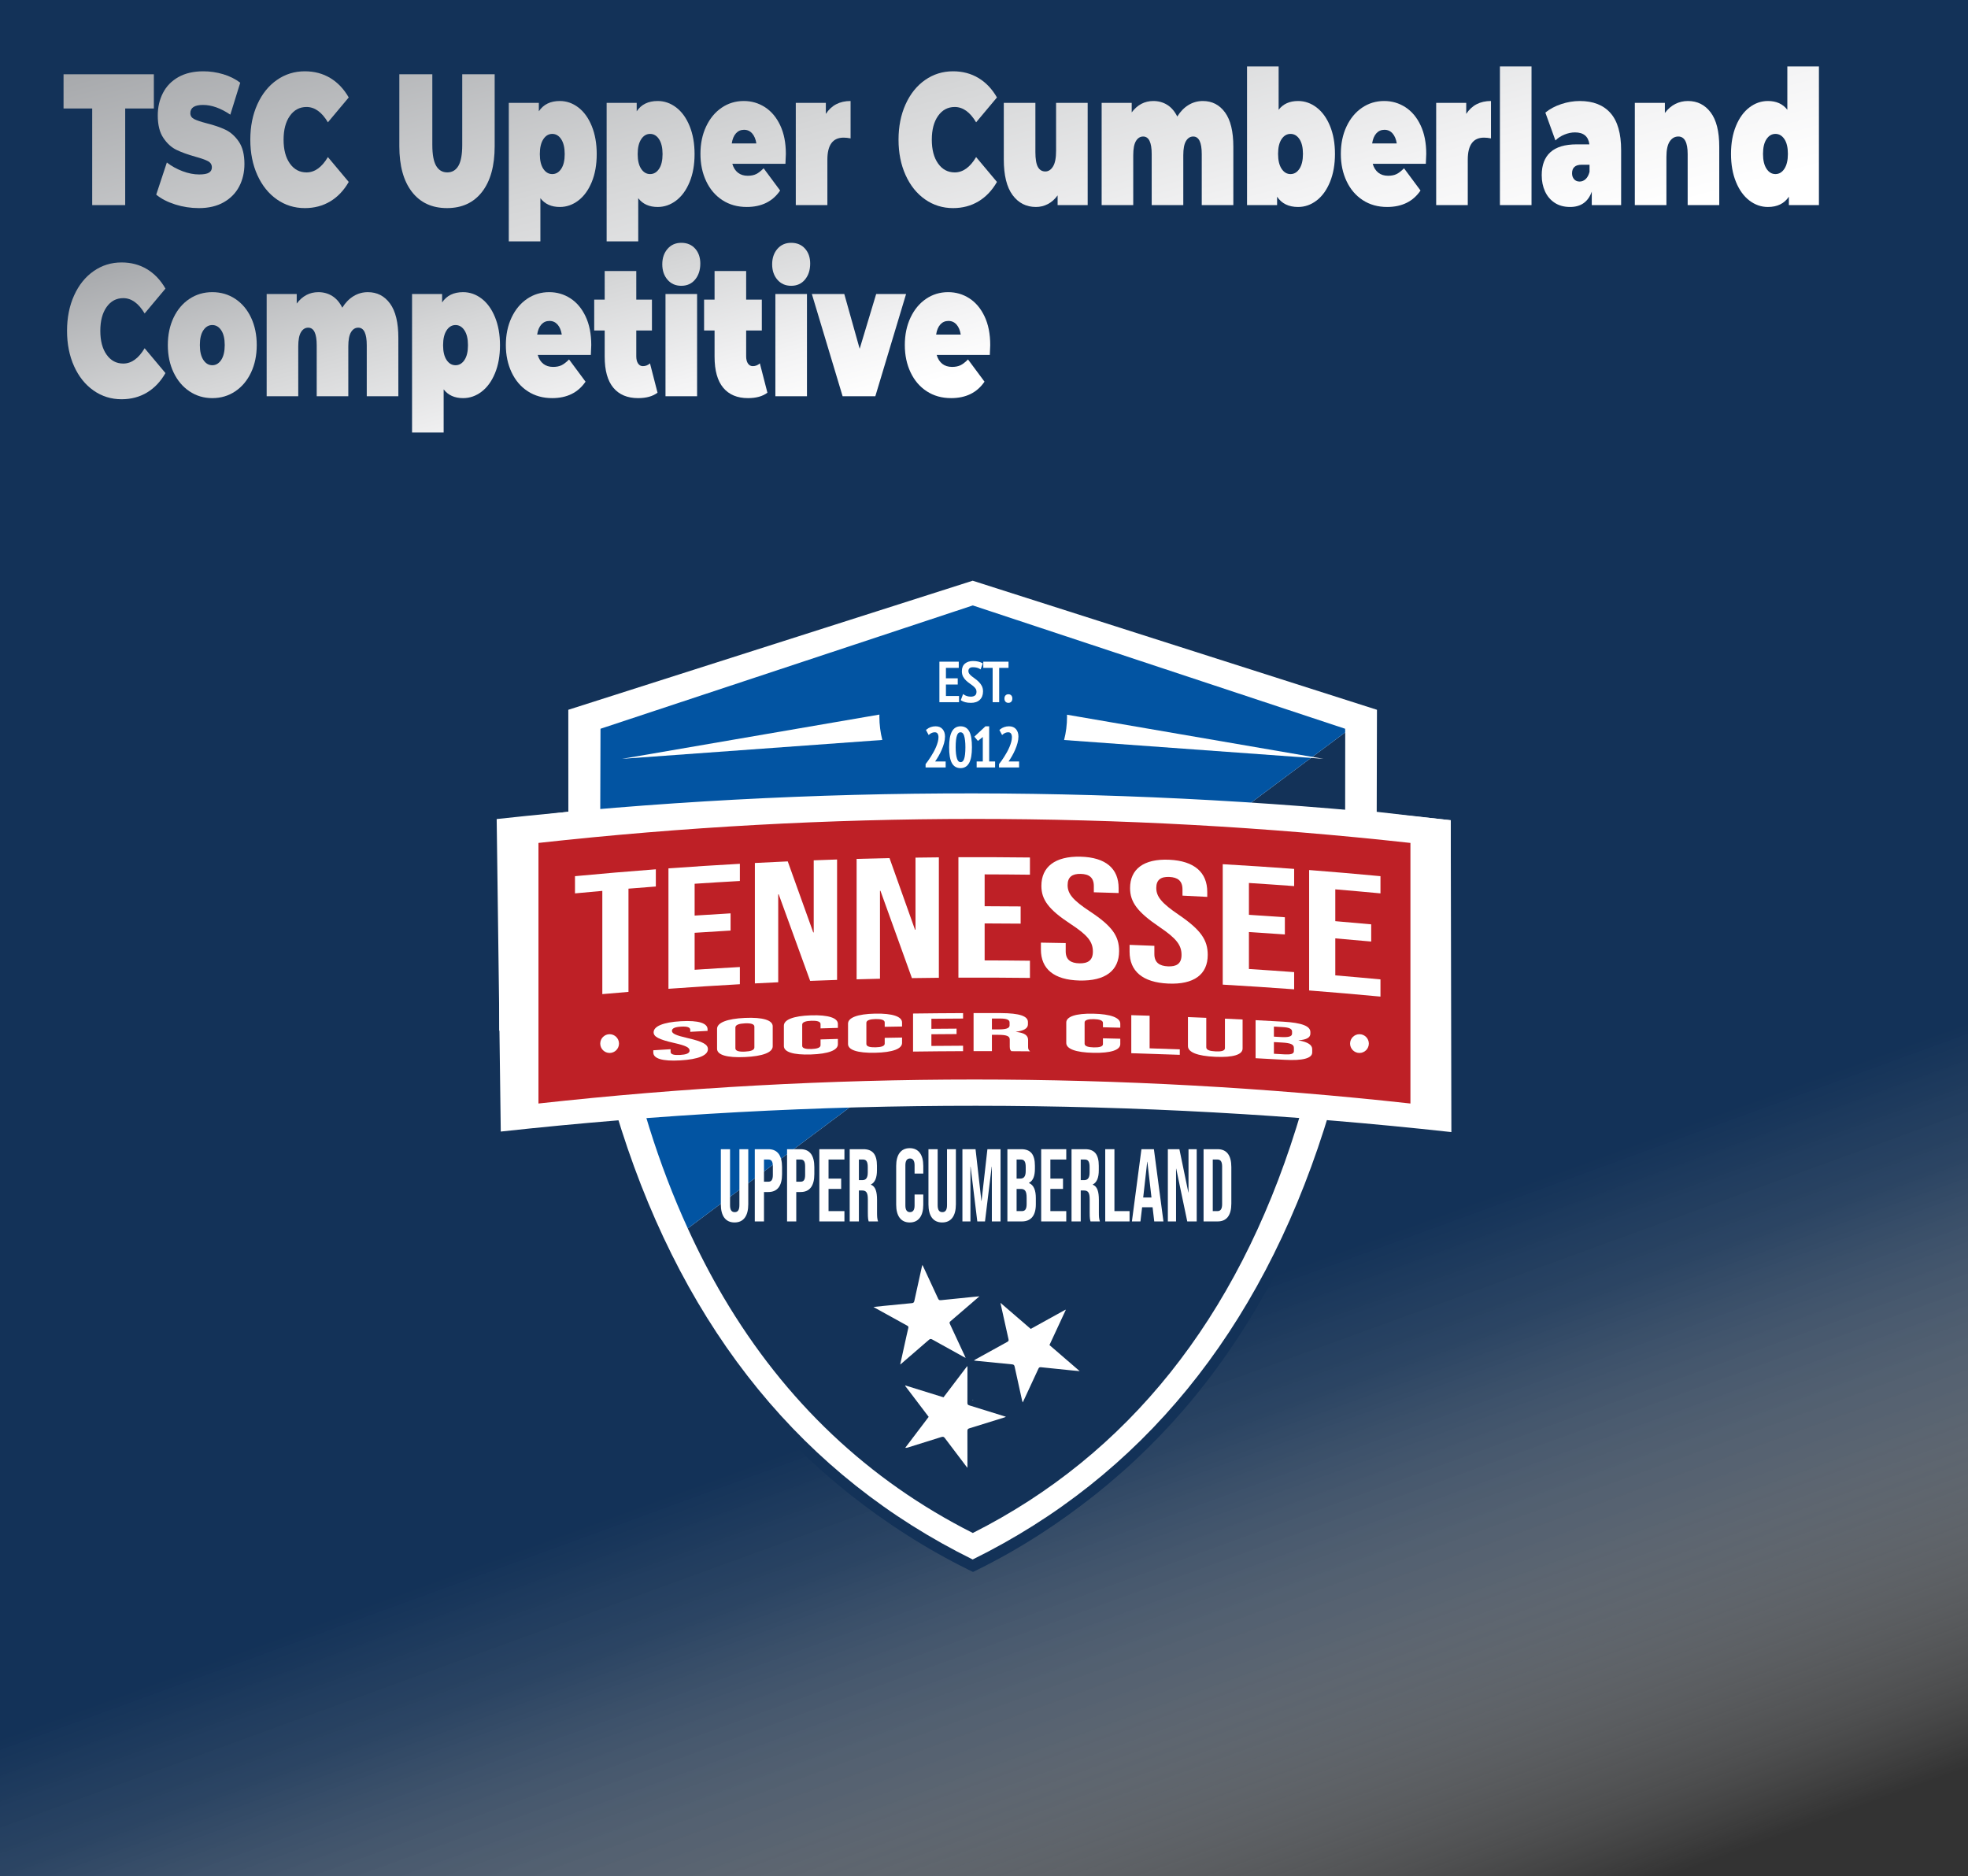 <?xml version="1.0" encoding="UTF-8"?><svg id="Layer_1" xmlns="http://www.w3.org/2000/svg" width="731.032" height="696.914" xmlns:xlink="http://www.w3.org/1999/xlink" viewBox="0 0 731.032 696.914"><rect x="0" y="0" width="731.032" height="696.914" fill="#333333" stroke="none"/><defs><style>.cls-1{fill:url(#linear-gradient);}.cls-1,.cls-2,.cls-3,.cls-4,.cls-5,.cls-6,.cls-7,.cls-8,.cls-9,.cls-10,.cls-11,.cls-12,.cls-13,.cls-14,.cls-15,.cls-16,.cls-17,.cls-18,.cls-19,.cls-20,.cls-21,.cls-22,.cls-23,.cls-24,.cls-25{stroke-width:0px;}.cls-2{fill:url(#linear-gradient-11);}.cls-3{fill:url(#linear-gradient-12);}.cls-4{fill:url(#linear-gradient-13);}.cls-5{fill:url(#linear-gradient-10);}.cls-6{fill:url(#linear-gradient-17);}.cls-7{fill:url(#linear-gradient-16);}.cls-8{fill:url(#linear-gradient-19);}.cls-9{fill:url(#linear-gradient-15);}.cls-10{fill:url(#linear-gradient-18);}.cls-11{fill:url(#linear-gradient-14);}.cls-12{fill:url(#linear-gradient-20);}.cls-13{fill:url(#linear-gradient-4);}.cls-14{fill:url(#linear-gradient-2);}.cls-15{fill:url(#linear-gradient-3);}.cls-16{fill:url(#linear-gradient-8);}.cls-17{fill:url(#linear-gradient-9);}.cls-18{fill:url(#linear-gradient-7);}.cls-19{fill:url(#linear-gradient-5);}.cls-20{fill:url(#linear-gradient-6);}.cls-21{fill:gray;}.cls-22{fill:#133258;}.cls-23{fill:#be2026;}.cls-24{fill:#fff;}.cls-25{fill:#0254a2;}</style><linearGradient id="linear-gradient" x1="208.118" y1="-76.713" x2="517.616" y2="773.627" gradientTransform="translate(2.649)" gradientUnits="userSpaceOnUse"><stop offset=".042" stop-color="#fff" stop-opacity="0"/><stop offset=".076" stop-color="#d9dee4" stop-opacity=".158"/><stop offset=".188" stop-color="#6e8198" stop-opacity=".614"/><stop offset=".277" stop-color="#2b4769" stop-opacity=".896"/><stop offset=".33" stop-color="#133258"/></linearGradient><linearGradient id="linear-gradient-2" x1="-2343.012" y1="866.977" x2="-2309.433" y2="992.296" gradientTransform="translate(2521.972 -806.024)" gradientUnits="userSpaceOnUse"><stop offset="0" stop-color="#a7a9ac"/><stop offset=".415" stop-color="#d5d6d7"/><stop offset=".749" stop-color="#f3f3f4"/><stop offset=".937" stop-color="#fff"/></linearGradient><linearGradient id="linear-gradient-3" x1="-2195.403" y1="752.436" x2="-2139.575" y2="960.787" xlink:href="#linear-gradient-2"/><linearGradient id="linear-gradient-4" x1="-2195.403" y1="752.436" x2="-2139.575" y2="960.787" xlink:href="#linear-gradient-2"/><linearGradient id="linear-gradient-5" x1="-2195.403" y1="752.436" x2="-2139.575" y2="960.787" xlink:href="#linear-gradient-2"/><linearGradient id="linear-gradient-6" x1="-2195.403" y1="752.436" x2="-2139.575" y2="960.787" xlink:href="#linear-gradient-2"/><linearGradient id="linear-gradient-7" x1="-2195.403" y1="752.436" x2="-2139.575" y2="960.787" xlink:href="#linear-gradient-2"/><linearGradient id="linear-gradient-8" x1="-2195.403" y1="752.436" x2="-2139.575" y2="960.787" xlink:href="#linear-gradient-2"/><linearGradient id="linear-gradient-9" x1="-2195.403" y1="752.436" x2="-2139.575" y2="960.787" xlink:href="#linear-gradient-2"/><linearGradient id="linear-gradient-10" x1="-2195.403" y1="752.436" x2="-2139.575" y2="960.787" xlink:href="#linear-gradient-2"/><linearGradient id="linear-gradient-11" x1="-2195.403" y1="752.436" x2="-2139.575" y2="960.787" xlink:href="#linear-gradient-2"/><linearGradient id="linear-gradient-12" x1="-2195.403" y1="752.436" x2="-2139.575" y2="960.787" xlink:href="#linear-gradient-2"/><linearGradient id="linear-gradient-13" x1="-2195.403" y1="752.436" x2="-2139.575" y2="960.787" xlink:href="#linear-gradient-2"/><linearGradient id="linear-gradient-14" x1="-2195.403" y1="752.436" x2="-2139.575" y2="960.787" xlink:href="#linear-gradient-2"/><linearGradient id="linear-gradient-15" x1="-2195.403" y1="752.436" x2="-2139.575" y2="960.787" xlink:href="#linear-gradient-2"/><linearGradient id="linear-gradient-16" x1="-2195.403" y1="752.436" x2="-2139.575" y2="960.787" xlink:href="#linear-gradient-2"/><linearGradient id="linear-gradient-17" x1="-2195.403" y1="752.436" x2="-2139.575" y2="960.787" xlink:href="#linear-gradient-2"/><linearGradient id="linear-gradient-18" x1="-2195.403" y1="752.436" x2="-2139.575" y2="960.787" xlink:href="#linear-gradient-2"/><linearGradient id="linear-gradient-19" x1="-2195.403" y1="752.436" x2="-2139.575" y2="960.787" xlink:href="#linear-gradient-2"/><linearGradient id="linear-gradient-20" x1="-2195.403" y1="752.436" x2="-2139.575" y2="960.787" xlink:href="#linear-gradient-2"/></defs><rect class="cls-1" width="731.032" height="696.914" transform="translate(731.032 696.914) rotate(180)"/><path class="cls-21" d="m361.352,281.68v.003c.003-.002.006-.003.011-.003h-.011Z"/><polygon class="cls-21" points="361.353 313.795 361.353 313.797 361.362 313.795 361.353 313.795"/><path class="cls-22" d="m361.312,583.586l-1.72-.848c-63.548-31.338-108.124-85.86-132.492-162.052-3.894-12.178-7.276-24.963-10.067-38.055-10.796,1.251-21.216,2.619-31.021,4.075l-4.459.662-.023-86.053,3.653-.478c6.085-.844,16.63-2.133,22.048-2.788l-.016-37.247,154.097-49.186,154.071,49.188-.092,37.266,27.486,3.146v85.991l-4.358-.531c-.23-.028-20.913-2.546-32.876-3.978-2.846,13.248-6.294,26.311-10.029,37.988-24.36,76.189-68.933,130.711-132.483,162.051l-1.72.848Zm-138.1-209.482l.712,3.483c2.868,14.035,6.429,27.739,10.583,40.73,23.478,73.413,66.136,126.087,126.805,156.59,60.67-30.506,103.325-83.18,126.796-156.59,3.982-12.445,7.632-26.515,10.556-40.687l.721-3.496,3.545.42c8.078.958,24.292,2.926,32.072,3.872v-70.274l-27.503-3.149.095-38.525-146.282-46.701-146.318,46.703.017,38.468-3.43.408c-.152.018-13.447,1.603-22.251,2.766v70.24c9.654-1.382,19.841-2.679,30.351-3.863l3.533-.398Z"/><path class="cls-22" d="m542.889,334.396v-32.878l-.428-.049.317-.252-24.742-2.544-2.634-.301.092-37.266-154.071-49.188-154.097,49.186-.046,35.675c-.738.089-.46.117-1.364.227l-25.76,3.11,1.515,126.533,44.674-4.706c24.742,73.232,71.398,130.541,133.359,161.095l1.72.848,1.72-.848c61.956-30.555,108.469-88.498,133.206-161.715l46.499,4.34.042-91.267Z"/><path class="cls-24" d="m211.104,263.643l.016,37.855s-17.306,2.061-25.668,3.228h-.011v78.135c11.2-1.663,22.784-3.156,34.674-4.495,2.761,13.513,6.266,27.305,10.689,41.136,24.053,75.21,67.927,128.888,130.508,159.749,62.576-30.861,106.453-84.539,130.499-159.749,4.343-13.575,7.922-27.812,10.661-41.085,10.925,1.296,36.418,4.401,36.418,4.401v-78.132l-27.495-3.147.093-37.896-150.177-47.945-150.208,47.945"/><path class="cls-22" d="m499.67,301.7l.028-29.675-37.023,27.637c13.775.62,33.756,1.81,36.995,2.038Z"/><path class="cls-22" d="m370.494,370.3l-115.015,85.975c4.081,8.929,8.5,17.474,13.293,25.584,22.861,38.669,53.82,67.986,92.585,87.555,57.614-29.082,98.01-79.663,120.155-150.538,4.438-14.2,8.051-28.746,10.689-42.564-40.815-3.99-83.335-5.745-121.707-6.011Z"/><path class="cls-25" d="m222.966,301.809c10.417-.839,73.001-4.2,113.964-4.305,40.101-.102,85.988.044,125.746,2.158l37.023-27.637c-.017-.442-.026-.903-.041-1.339l-.521-.174-52.48-17.381-85.298-28.251-137.771,45.633-.525.174-.096,31.123Z"/><path class="cls-25" d="m356.413,370.186c-52.021.398-84.68,2.631-125.779,6.17,2.662,14.133,6.023,27.978,10.566,42.519,4.12,13.184,8.896,25.633,14.279,37.399l115.015-85.975c-4.961-.055-9.067-.152-14.081-.114Z"/><path class="cls-24" d="m361.183,520.069l.349.07c-.047-.052-.093-.104-.14-.157l-.209.087Z"/><path class="cls-24" d="m326.651,266.161c0-.25.013-.493.018-.741l-95.594,16.443,96.668-7.014c-.712-2.778-1.092-5.688-1.092-8.688Z"/><path class="cls-24" d="m491.64,281.863l-95.293-16.391c.008.229.016.456.016.688,0,3.006-.377,5.926-1.094,8.709l96.371,6.993Z"/><path class="cls-24" d="m324.449,485.464c1.459-.155,2.706-.293,3.954-.418,3.447-.345,6.894-.699,10.345-1.01.625-.056.788-.347.899-.86.927-4.276,1.876-8.547,2.821-12.819.029-.13.091-.254.186-.511.518,1.106.982,2.095,1.443,3.084,1.46,3.136,2.933,6.267,4.364,9.415.226.497.487.651,1.037.594,3.955-.416,7.913-.809,11.87-1.208.741-.075,1.482-.14,2.449-.231-1.121.971-2.071,1.797-3.024,2.619-2.578,2.223-5.148,4.454-7.745,6.655-.39.331-.4.571-.199.999,1.852,3.941,3.677,7.893,5.51,11.841.088.19.172.381.342.759-.37-.185-.589-.285-.799-.401-3.869-2.137-7.743-4.266-11.597-6.426-.509-.285-.807-.27-1.253.12-3.356,2.933-6.742,5.834-10.12,8.744-.14.12-.294.224-.547.415.576-2.609,1.123-5.094,1.672-7.579.44-1.988.864-3.979,1.339-5.958.109-.455-0-.664-.406-.886-3.918-2.149-7.824-4.317-11.734-6.48-.205-.114-.407-.232-.805-.459Z"/><path class="cls-24" d="m382.872,493.603c4.319-2.387,8.608-4.756,12.896-7.126.041.025.083.049.124.074-2.014,4.336-4.027,8.672-6.062,13.053,3.692,3.184,7.371,6.358,11.231,9.687-.99-.089-1.766-.152-2.54-.231-3.932-.399-7.865-.794-11.795-1.213-.512-.055-.772.047-.994.531-1.822,3.978-3.68,7.942-5.527,11.91-.078.168-.156.337-.286.62-.1-.23-.178-.356-.208-.491-.948-4.271-1.903-8.542-2.822-12.819-.124-.58-.366-.769-.983-.827-4.591-.428-9.178-.901-13.766-1.361-.069-.007-.136-.031-.373-.088.303-.189.501-.325.711-.441,3.888-2.153,7.772-4.31,11.671-6.445.446-.244.597-.454.476-.981-.99-4.334-1.937-8.678-2.895-13.019-.024-.109-.037-.22-.084-.505,3.82,3.291,7.517,6.476,11.226,9.671Z"/><path class="cls-24" d="m344.967,526.28c-2.924-3.855-5.833-7.691-8.743-11.527.023-.047.047-.093.07-.14,4.707,1.462,9.414,2.924,14.181,4.405,2.909-3.832,5.82-7.666,8.731-11.5.054.004.108.008.162.012v.712c0,4.282.009,8.564-.012,12.845-.003.526.142.755.695.923,4.299,1.309,8.584,2.66,12.873,3.998.207.065.413.134.747.242-.257.111-.407.193-.568.243-4.335,1.353-8.668,2.715-13.012,4.039-.57.174-.741.409-.737.976.028,4.235.015,8.47.015,12.705v1c-.262-.324-.4-.486-.528-.655-2.628-3.462-5.268-6.916-7.868-10.397-.386-.516-.716-.576-1.315-.386-4.141,1.32-8.295,2.603-12.446,3.895-.272.085-.552.146-.953.093,2.896-3.82,5.793-7.639,8.709-11.485Z"/><path class="cls-23" d="m528.964,371.541c-111.047-13.257-222.246-13.223-333.597,0v-59.213c111.099-8.629,222.297-8.642,333.597,0v59.213Z"/><path class="cls-24" d="m186.015,420.306c-.506-38.694-1.013-77.387-1.519-116.08,117.774-12.849,236.62-12.704,354.395.434.079,38.614.158,77.228.236,115.842-117.346-12.964-235.757-13.03-353.112-.195Z"/><path class="cls-24" d="m191.65,415.033c-.46-35.173-.921-70.346-1.381-105.518,113.555-12.529,228.14-12.572,341.703-.129.46,35.275.921,70.55,1.381,105.826-113.555-12.545-228.141-12.605-341.704-.179Z"/><path class="cls-23" d="m523.917,409.888c-107.641-11.883-216.262-11.883-323.902,0v-96.792c107.641-11.883,216.262-11.883,323.902,0v96.792Z"/><path class="cls-24" d="m223.739,330.907c-3.385.298-6.77.607-10.154.927v-6.39c10.005-.946,20.016-1.796,30.032-2.552,0,2.13,0,4.26,0,6.39-3.388.256-6.776.522-10.163.799v38.343c-3.239.265-6.478.54-9.716.826,0-12.781,0-25.562,0-38.343Z"/><path class="cls-24" d="m248.302,322.546c8.839-.64,17.683-1.207,26.529-1.7v6.39c-5.603.312-11.204.653-16.804,1.025v11.822c4.45-.295,8.902-.571,13.354-.829v6.391c-4.452.258-8.903.534-13.354.829v13.739c5.6-.371,11.201-.713,16.804-1.025v6.391c-8.847.492-17.69,1.059-26.529,1.7v-44.732Z"/><path class="cls-24" d="m280.404,320.546c4.07-.212,8.141-.409,12.212-.59,3.157,8.785,6.314,17.579,9.471,26.383.059-.002.118-.004.177-.007,0-8.925,0-17.85,0-26.775,2.892-.111,5.783-.214,8.675-.309v44.732c-3.335.11-6.669.23-10.003.36-3.895-10.732-7.789-21.451-11.683-32.154-.059.003-.118.005-.177.008v32.655c-2.891.135-5.782.278-8.673.428v-44.732Z"/><path class="cls-24" d="m318.198,319.026c4.073-.115,8.146-.215,12.22-.299,3.159,8.86,6.317,17.729,9.476,26.608.059-.001.118-.002.177-.003v-26.775c2.893-.042,5.786-.076,8.679-.102v44.732c-3.336.03-6.672.071-10.008.122-3.897-10.825-7.793-21.636-11.689-32.432-.059.001-.118.003-.177.004v32.655c-2.893.066-5.786.14-8.678.222v-44.732Z"/><path class="cls-24" d="m356.012,318.405c8.857-.04,17.714-.006,26.57.102v6.39c-5.609-.069-11.218-.107-16.827-.116v11.822c4.458.007,8.915.033,13.373.078v6.391c-4.458-.045-8.915-.071-13.373-.078v13.739c5.609.009,11.218.048,16.827.116v6.391c-8.856-.108-17.713-.142-26.57-.102,0-14.911,0-29.822,0-44.732Z"/><path class="cls-24" d="m386.656,352.687v-2.556c3.07.045,6.14.1,9.21.163,0,1.022,0,2.045,0,3.067-0,3.196,1.948,4.385,5.048,4.457,3.099.073,5.047-1.022,5.047-4.346,0-3.703-1.949-6.132-8.324-10.299-8.147-5.348-10.805-9.012-10.805-14.129-0-7.025,5.048-11.06,14.524-10.837,9.474.232,14.166,4.498,14.167,11.65v1.853c-3.069-.101-6.139-.193-9.208-.277,0-.767,0-1.534,0-2.301-0-3.195-1.771-4.459-4.87-4.534-3.099-.074-4.87,1.105-4.87,4.171,0,3.262,2.036,5.659,8.412,9.849,8.146,5.396,10.713,9.076,10.713,14.632,0,7.289-5.135,11.188-14.698,10.956-9.563-.223-14.346-4.362-14.346-11.524Z"/><path class="cls-24" d="m419.594,353.514v-2.556c3.069.109,6.138.227,9.206.354v3.067c-0,3.196,1.948,4.425,5.045,4.562,3.097.138,5.044-.918,5.045-4.241-0-3.704-1.948-6.172-8.319-10.471-8.143-5.517-10.8-9.236-10.8-14.353,0-7.024,5.046-10.956,14.517-10.536,9.469.428,14.158,4.792,14.158,11.944v1.853c-3.067-.165-6.135-.321-9.203-.468v-2.301c.001-3.195-1.77-4.496-4.868-4.635-3.098-.139-4.867,1.004-4.867,4.071,0,3.262,2.035,5.701,8.407,10.024,8.142,5.565,10.706,9.298,10.707,14.855-0,7.289-5.131,11.082-14.69,10.652-9.559-.421-14.339-4.659-14.339-11.821Z"/><path class="cls-24" d="m454.196,320.997c8.846.507,17.689,1.089,26.527,1.744,0,2.13,0,4.26,0,6.39-5.598-.415-11.197-.8-16.797-1.156,0,3.941,0,7.881,0,11.822,4.451.282,8.901.584,13.35.904v6.391c-4.449-.32-8.899-.622-13.35-.904,0,4.58,0,9.159,0,13.739,5.601.355,11.2.741,16.797,1.156,0,2.13,0,4.26,0,6.391-8.839-.655-17.681-1.237-26.527-1.744v-44.732Z"/><path class="cls-24" d="m486.291,323.163c8.837.686,17.669,1.447,26.497,2.281,0,2.13,0,4.26,0,6.39-5.59-.528-11.183-1.027-16.777-1.496,0,3.941,0,7.881,0,11.822,4.446.373,8.891.764,13.335,1.175v6.391c-4.444-.41-8.889-.802-13.335-1.175,0,4.58,0,9.159,0,13.739,5.594.469,11.187.968,16.777,1.496,0,2.13,0,4.26,0,6.391-8.827-.834-17.66-1.595-26.497-2.281v-44.732Z"/><path class="cls-24" d="m242.669,390.918v-.807c2.144-.135,4.288-.266,6.432-.394,0,.323,0,.646,0,.969,0,1.009,1.361,1.291,3.526,1.166,2.165-.125,3.527-.565,3.527-1.615 0-1.169-1.361-1.844-5.815-2.855-5.691-1.297-7.546-2.324-7.546-3.941,0-2.219,3.526-3.741,10.144-4.124,6.619-.379,9.899.749,9.899,3.008,0,.195,0,.391,0,.586-2.145.113-4.29.229-6.435.349,0-.242,0-.484,0-.727,0-1.01-1.237-1.325-3.402-1.201-2.166.125-3.403.583-3.403,1.552,0,1.03,1.423,1.689,5.876,2.709,5.691,1.317,7.487,2.36,7.487,4.114,0,2.303-3.589,3.776-10.27,4.16-6.68.387-10.019-.685-10.02-2.949Z"/><path class="cls-24" d="m266.361,389.572v-7.429c0-2.259,3.65-3.744,10.334-4.049,6.684-.302,10.336.853,10.336,3.111v7.429c0,2.264-3.652,3.694-10.336,3.995-6.684.305-10.334-.794-10.334-3.057Zm13.861-.512v-7.711c-0-1.009-1.361-1.335-3.527-1.237-2.166.099-3.527.547-3.527,1.557v7.711c-0,1.01,1.361,1.329,3.527,1.23,2.166-.098,3.527-.54,3.527-1.55Z"/><path class="cls-24" d="m291.177,388.553v-7.59c0-2.179,3.466-3.61,10.03-3.827,6.562-.213,10.03.991,10.03,3.17,0,.498,0,.995,0,1.493-2.147.059-4.293.122-6.44.189v-1.635c0-.928-1.362-1.271-3.405-1.204-2.043.067-3.405.498-3.405,1.427v7.894c-0.0.928,1.362,1.245,3.405,1.178,2.043-.067,3.405-.472,3.405-1.4v-2.16c2.147-.066,4.293-.129,6.44-.189,0,.666,0,1.332,0,1.998,0,2.182-3.468,3.562-10.03,3.776-6.563.217-10.029-.936-10.03-3.118Z"/><path class="cls-24" d="m315.011,387.796v-7.59c0-2.179,3.467-3.568,10.032-3.704,6.564-.133,10.032,1.114,10.032,3.292v1.493c-2.147.033-4.294.07-6.441.11v-1.635c0-.929-1.362-1.287-3.405-1.246-2.044.042-3.406.456-3.406,1.385v7.894c0,.928,1.363,1.262,3.406,1.219,2.044-.042,3.405-.431,3.405-1.359v-2.16c2.147-.04,4.294-.077,6.441-.11v1.998c0,2.183-3.468,3.52-10.032,3.653-6.565.137-10.032-1.058-10.032-3.241Z"/><path class="cls-24" d="m339.162,376.465c6.193-.082,12.386-.135,18.58-.158v2.019c-3.922.015-7.845.041-11.767.08v3.734c3.117-.031,6.235-.053,9.352-.069v2.019c-3.117.016-6.235.038-9.352.069v4.341c3.922-.038,7.845-.065,11.767-.08v2.019c-6.193.023-12.387.076-18.58.158v-14.131Z"/><path class="cls-24" d="m361.642,376.296c3.365-.006,6.731-.003,10.096.008,7.06.027,10.095,1.133,10.095,3.311v.868c-0,1.453-1.425,2.368-4.459,2.752,0,.014,0,.027,0,.041,3.407.365,4.522,1.427,4.522,3.021v2.483c0,.686.062,1.192.743,1.722-2.312-.021-4.624-.038-6.936-.05-.372-.365-.619-.589-.619-1.74v-2.584c0-1.311-1.177-1.744-4.274-1.754-.785-.002-1.569-.004-2.354-.006,0,2.019,0,4.038,0,6.057-2.271-.004-4.542-.004-6.813,0v-14.131Zm9.291,6.061c2.54.008,4.087-.346,4.087-1.476,0-.364,0-.727,0-1.091,0-1.008-1.052-1.459-3.467-1.468-1.032-.004-2.065-.006-3.097-.008,0,1.346,0,2.691,0,4.037.826.002,1.652.003,2.478.006Z"/><path class="cls-24" d="m396.075,387.4c0-2.53,0-5.06,0-7.59,0-2.179,3.468-3.424,10.033-3.287,6.564.14,10.031,1.531,10.031,3.71v1.493c-2.147-.056-4.293-.109-6.44-.158v-1.635c0-.929-1.362-1.344-3.405-1.388-2.044-.043-3.407.315-3.406,1.243v7.894c0,.928,1.363,1.318,3.406,1.361,2.044.043,3.405-.289,3.405-1.217v-2.16c2.147.049,4.293.102,6.44.158v1.998c0,2.182-3.467,3.376-10.031,3.236-6.565-.137-10.033-1.476-10.033-3.658Z"/><path class="cls-24" d="m420.225,377.074c2.27.064,4.54.133,6.811.205v12.112c3.735.119,7.471.248,11.206.389v2.019c-6.005-.226-12.01-.424-18.016-.594,0-4.71,0-9.421,0-14.131Z"/><path class="cls-24" d="m441.273,388.563c0-3.593,0-7.186,0-10.779,2.27.089,4.539.182,6.809.278v10.941c0,1.009,1.301,1.428,3.466,1.524,2.166.097,3.466-.207,3.466-1.216v-10.941c2.187.101,4.373.206,6.56.314,0,3.593,0,7.186,0,10.779-0,2.264-3.465,3.375-10.149,3.077-6.685-.294-10.152-1.714-10.152-3.978Z"/><path class="cls-24" d="m466.398,378.93c3.424.178,6.847.366,10.27.562,7.051.408,10.082,1.677,10.082,3.855,0,.189,0,.377,0,.565,0,1.454-1.361,2.275-4.391,2.496,0,.013,0,.027,0,.04,3.649.625,5.072,1.766,5.071,3.26,0,.404,0,.807,0,1.211,0,2.182-3.525,3.123-10.329,2.729-3.567-.205-7.135-.401-10.703-.587,0-4.71,0-9.421,0-14.131Zm9.466,6.269c2.536.145,4.083-.127,4.083-1.257,0-.262,0-.525,0-.787,0-1.008-1.052-1.516-3.464-1.655-1.093-.063-2.186-.124-3.279-.185,0,1.245,0,2.49,0,3.734.887.049,1.774.099,2.66.15Zm1.237,6.43c2.288.132,3.525-.138,3.526-1.187,0-.41,0-.821,0-1.231,0-1.311-1.299-1.795-4.392-1.972-1.01-.058-2.021-.115-3.031-.171,0,1.447,0,2.894,0,4.341,1.299.072,2.599.146,3.898.221Z"/><circle class="cls-24" cx="226.449" cy="387.627" r="3.483"/><circle class="cls-24" cx="504.984" cy="387.627" r="3.483"/><path class="cls-24" d="m267.762,447.324v-20.469h3.417v20.775c0,1.916.652,2.606,1.74,2.606,1.087,0,1.739-.69,1.739-2.606v-20.775h3.294v20.469c0,4.293-1.74,6.746-5.096,6.746s-5.095-2.453-5.095-6.746Z"/><path class="cls-24" d="m280.373,426.855h5.033c3.417,0,5.095,2.338,5.095,6.631v2.644c0,4.293-1.678,6.632-5.095,6.632h-1.615v10.924h-3.418v-26.831Zm5.033,12.074c1.087,0,1.678-.613,1.678-2.53v-3.181c0-1.917-.591-2.53-1.678-2.53h-1.615v8.241h1.615Z"/><path class="cls-24" d="m292.362,426.855h5.033c3.417,0,5.095,2.338,5.095,6.631v2.644c0,4.293-1.678,6.632-5.095,6.632h-1.615v10.924h-3.418v-26.831Zm5.033,12.074c1.087,0,1.678-.613,1.678-2.53v-3.181c0-1.917-.591-2.53-1.678-2.53h-1.615v8.241h1.615Z"/><path class="cls-24" d="m304.351,426.855h9.32v3.833h-5.902v7.091h4.69v3.833h-4.69v8.241h5.902v3.833h-9.32v-26.831Z"/><path class="cls-24" d="m315.626,426.855h5.064c3.541,0,5.064,2.031,5.064,6.171v1.648c0,2.76-.715,4.522-2.236,5.29v.076c1.708.651,2.268,2.644,2.268,5.673v4.715c0,1.303.031,2.261.373,3.258h-3.479c-.186-.69-.31-1.111-.31-3.296v-4.906c0-2.492-.591-3.297-2.144-3.297h-1.181v11.499h-3.418v-26.831Zm4.66,11.499c1.274,0,2.051-.69,2.051-2.837v-2.069c0-1.917-.528-2.76-1.74-2.76h-1.553v7.666h1.242Z"/><path class="cls-24" d="m332.896,447.476v-14.412c0-4.139,1.739-6.592,5.032-6.592s5.033,2.453,5.033,6.592v2.837h-3.231v-3.104c0-1.764-.684-2.492-1.708-2.492-1.025,0-1.709.729-1.709,2.492v14.986c0,1.764.684,2.453,1.709,2.453,1.024,0,1.708-.69,1.708-2.453v-4.101h3.231v3.794c0,4.141-1.74,6.594-5.033,6.594s-5.032-2.453-5.032-6.594Z"/><path class="cls-24" d="m344.885,447.324v-20.469h3.417v20.775c0,1.916.652,2.606,1.74,2.606,1.087,0,1.739-.69,1.739-2.606v-20.775h3.294v20.469c0,4.293-1.74,6.746-5.096,6.746s-5.095-2.453-5.095-6.746Z"/><path class="cls-24" d="m357.496,426.855h4.878l2.175,19.203h.061l2.175-19.203h4.878v26.831h-3.231v-20.315h-.061l-2.485,20.315h-2.858l-2.485-20.315h-.062v20.315h-2.982v-26.831Z"/><path class="cls-24" d="m374.207,426.855h5.157c3.542,0,5.064,2.031,5.064,6.171v1.073c0,2.76-.684,4.484-2.206,5.252v.076c1.833.767,2.548,2.76,2.548,5.596v2.301c0,4.139-1.772,6.362-5.189,6.362h-5.375v-26.831Zm4.754,10.924c1.273,0,2.05-.69,2.05-2.836v-1.495c0-1.917-.528-2.76-1.739-2.76h-1.647v7.091h1.336Zm.621,12.074c1.149,0,1.77-.651,1.77-2.644v-2.338c0-2.492-.652-3.259-2.206-3.259h-1.522v8.241h1.957Z"/><path class="cls-24" d="m386.755,426.855h9.32v3.833h-5.902v7.091h4.69v3.833h-4.69v8.241h5.902v3.833h-9.32v-26.831Z"/><path class="cls-24" d="m398.03,426.855h5.064c3.541,0,5.064,2.031,5.064,6.171v1.648c0,2.76-.715,4.522-2.236,5.29v.076c1.708.651,2.268,2.644,2.268,5.673v4.715c0,1.303.031,2.261.373,3.258h-3.479c-.186-.69-.31-1.111-.31-3.296v-4.906c0-2.492-.591-3.297-2.144-3.297h-1.181v11.499h-3.418v-26.831Zm4.66,11.499c1.274,0,2.051-.69,2.051-2.837v-2.069c0-1.917-.528-2.76-1.74-2.76h-1.553v7.666h1.242Z"/><path class="cls-24" d="m410.548,426.855h3.418v22.998h5.623v3.833h-9.041v-26.831Z"/><path class="cls-24" d="m423.998,426.855h4.629l3.542,26.831h-3.417l-.622-5.328v.077h-3.883l-.621,5.251h-3.169l3.541-26.831Zm3.728,17.939l-1.522-13.263h-.062l-1.491,13.263h3.076Z"/><path class="cls-24" d="m433.812,426.855h4.287l3.324,16.061h.062v-16.061h3.045v26.831h-3.511l-4.101-19.587h-.062v19.587h-3.045v-26.831Z"/><path class="cls-24" d="m447.075,426.855h5.22c3.417,0,5.095,2.338,5.095,6.631v13.569c0,4.293-1.678,6.631-5.095,6.631h-5.22v-26.831Zm5.157,22.998c1.088,0,1.74-.69,1.74-2.606v-13.952c0-1.916-.652-2.606-1.74-2.606h-1.739v19.165h1.739Z"/><path class="cls-21" d="m361.337,282.836v.003c.003-.002.006-.003.011-.003h-.011Z"/><polygon class="cls-24" points="356.244 258.52 351.374 258.52 351.374 254.258 355.759 254.258 355.759 251.953 351.374 251.953 351.374 248.076 356.143 248.076 356.143 245.772 348.949 245.772 348.949 260.824 356.244 260.824 356.244 258.52"/><path class="cls-24" d="m360.637,258.762c-.541,0-1.026-.07-1.442-.209-.421-.14-.746-.287-.967-.439l-.479-.329-.863,2.291.322.196c.347.212.79.394,1.355.554.556.159,1.268.239,2.115.239,1.395,0,2.5-.382,3.285-1.137.79-.76,1.191-1.809,1.191-3.117,0-.772-.154-1.455-.457-2.03-.289-.55-.656-1.049-1.091-1.485-.423-.422-.881-.809-1.361-1.149-.457-.324-.888-.649-1.283-.965-.37-.295-.683-.613-.929-.945-.212-.286-.315-.607-.315-.982,0-.418.129-.753.396-1.024.26-.265.694-.399,1.291-.399.549,0,1.036.056,1.447.166.407.11.718.229.922.354l.475.29.804-2.214-.328-.192c-.361-.211-.831-.385-1.399-.515-.554-.128-1.194-.193-1.901-.193-1.193,0-2.183.309-2.941.918-.79.633-1.191,1.599-1.191,2.871,0,.774.154,1.452.458,2.015.291.538.66,1.022,1.098,1.437.421.4.879.769,1.36,1.096.457.312.885.631,1.272.946.37.303.681.635.923.988.218.315.324.68.324,1.115,0,.653-.174,1.107-.533,1.389-.392.308-.901.458-1.557.458Z"/><polygon class="cls-24" points="368.728 260.824 371.154 260.824 371.154 248.076 374.628 248.076 374.628 245.772 365.253 245.772 365.253 248.076 368.728 248.076 368.728 260.824"/><path class="cls-24" d="m373.513,258.295c-.266.275-.401.667-.401,1.165,0,.511.135.91.4,1.184.27.28.628.422,1.066.422.435,0,.794-.142,1.066-.422.265-.275.399-.674.399-1.184,0-.497-.134-.889-.401-1.165-.271-.28-.629-.421-1.064-.421-.438,0-.796.142-1.065.421Z"/><path class="cls-24" d="m347.374,282.818l.017-.024c.412-.579.834-1.246,1.256-1.982.424-.741.816-1.523,1.164-2.325.352-.809.644-1.638.87-2.463.232-.846.349-1.671.349-2.451,0-1.105-.297-2.019-.885-2.716-.608-.719-1.489-1.083-2.621-1.083-.628,0-1.233.1-1.797.298-.57.199-1.071.483-1.49.842l-.278.238.998,1.853.426-.34c.233-.186.518-.347.846-.478.314-.126.641-.19.972-.19.477,0,.804.141,1.028.443.249.335.375.801.375,1.385,0,.537-.08,1.109-.237,1.702-.161.607-.375,1.233-.637,1.861-.262.628-.564,1.256-.899,1.866-.333.609-.681,1.198-1.035,1.752-.343.539-.686,1.053-1.019,1.529-.319.456-.608.841-.857,1.143l-.104.126v1.266h7.457v-2.223h-3.926l.026-.028Z"/><path class="cls-24" d="m360.07,271.723c-.348-.659-.804-1.155-1.356-1.474-.545-.315-1.19-.475-1.915-.475-.686,0-1.307.16-1.846.477-.541.317-.999.81-1.36,1.465-.346.628-.608,1.44-.777,2.415-.166.95-.25,2.098-.25,3.411,0,1.3.077,2.436.229,3.375.155.969.402,1.781.732,2.412.349.667.804,1.17,1.354,1.494.546.323,1.198.487,1.939.487.686,0,1.305-.161,1.839-.478.533-.316.987-.809,1.349-1.464.346-.627.608-1.437.777-2.405.165-.941.249-2.093.249-3.422,0-1.31-.077-2.456-.228-3.405-.155-.974-.402-1.787-.734-2.414Zm-3.281.274c.394,0,.959.13,1.327,1.252.326.995.491,2.44.491,4.293,0,2.037-.17,3.523-.505,4.417-.378,1.012-.907,1.129-1.272,1.129-.379,0-.929-.13-1.321-1.251-.343-.983-.517-2.428-.517-4.295,0-2.049.172-3.537.513-4.423.386-1.006.918-1.122,1.285-1.122Z"/><polygon class="cls-24" points="367.437 269.774 366.054 269.774 361.93 273.627 363.265 275.207 365.072 273.743 365.072 282.846 362.788 282.846 362.788 285.069 369.639 285.069 369.639 282.846 367.437 282.846 367.437 269.774"/><path class="cls-24" d="m374.624,282.846l.026-.028.017-.024c.413-.582.835-1.248,1.256-1.982.423-.738.815-1.52,1.164-2.325.351-.808.644-1.637.87-2.463.232-.845.349-1.669.349-2.451,0-1.106-.297-2.019-.885-2.716-.607-.719-1.489-1.083-2.621-1.083-.628,0-1.232.1-1.797.298-.57.199-1.071.483-1.49.842l-.278.238.997,1.853.426-.339c.233-.186.518-.347.846-.479.315-.126.642-.19.972-.19.477,0,.804.141,1.028.443.249.336.376.802.376,1.385,0,.535-.08,1.108-.238,1.702-.162.608-.376,1.235-.637,1.861-.261.627-.564,1.254-.899,1.866-.336.613-.683,1.202-1.034,1.751-.344.54-.688,1.054-1.019,1.53-.319.456-.608.841-.857,1.143l-.104.126v1.266h7.457v-2.223h-3.925Z"/><path class="cls-22" d="m34.77,145.066c-3.082-2.152-5.496-5.16-7.244-9.024-1.748-3.863-2.623-8.249-2.623-13.154s.874-9.29,2.623-13.155c1.748-3.863,4.162-6.872,7.244-9.024,3.081-2.151,6.543-3.228,10.386-3.228,3.531,0,6.681.833,9.451,2.499,2.769,1.666,5.054,4.073,6.855,7.22l-7.737,9.232c-2.251-3.794-4.899-5.692-7.945-5.692-2.562,0-4.622,1.1-6.179,3.297-1.558,2.199-2.337,5.149-2.337,8.852s.779,6.653,2.337,8.851c1.558,2.198,3.617,3.297,6.179,3.297,3.046,0,5.694-1.897,7.945-5.692l7.737,9.233c-1.801,3.147-4.085,5.553-6.855,7.219-2.77,1.666-5.919,2.499-9.451,2.499-3.843,0-7.305-1.075-10.386-3.228Z"/><path class="cls-22" d="m70.366,145.344c-2.51-1.688-4.475-4.026-5.894-7.011-1.42-2.985-2.129-6.375-2.129-10.17s.71-7.185,2.129-10.17c1.419-2.984,3.383-5.311,5.894-6.977,2.51-1.666,5.34-2.499,8.49-2.499,3.185,0,6.032.833,8.543,2.499,2.509,1.666,4.465,3.992,5.868,6.977,1.402,2.985,2.103,6.376,2.103,10.17s-.701,7.185-2.103,10.17c-1.402,2.984-3.358,5.322-5.868,7.011-2.511,1.69-5.358,2.534-8.543,2.534-3.15,0-5.981-.844-8.49-2.534Zm11.813-11.662c.865-1.318,1.298-3.158,1.298-5.519s-.433-4.188-1.298-5.484c-.866-1.295-1.973-1.943-3.323-1.943s-2.458.648-3.323,1.943c-.866,1.297-1.298,3.124-1.298,5.484s.433,4.2,1.298,5.519c.865,1.319,1.973,1.978,3.323,1.978s2.458-.659,3.323-1.978Z"/><path class="cls-22" d="m144.882,112.752c2.059,2.824,3.09,7.081,3.09,12.773v21.658h-11.736v-18.951c0-4.35-1.057-6.525-3.167-6.525-1.108,0-2.0.556-2.674,1.666-.675,1.111-1.013,2.87-1.013,5.276v18.534h-11.736v-18.951c0-4.35-1.056-6.525-3.167-6.525-1.108,0-1.999.556-2.674,1.666-.675,1.111-1.013,2.87-1.013,5.276v18.534h-11.736v-37.972h11.165v3.54c2.111-2.822,4.794-4.234,8.049-4.234,1.904,0,3.617.476,5.141,1.424,1.523.948,2.769,2.394,3.739,4.338,1.143-1.851,2.527-3.273,4.154-4.269,1.627-.995,3.409-1.493,5.349-1.493,3.427,0,6.17,1.412,8.23,4.234Z"/><path class="cls-22" d="m178.895,110.913c2.094,1.597,3.756,3.899,4.985,6.907,1.228,3.009,1.844,6.479,1.844,10.412s-.615,7.394-1.844,10.378c-1.229,2.985-2.891,5.276-4.985,6.872-2.095,1.597-4.388,2.396-6.88,2.396-3.151,0-5.557-1.087-7.218-3.263v16.035h-11.736v-51.438h11.165v3.124c1.696-2.545,4.293-3.818,7.79-3.818,2.492,0,4.785.799,6.88,2.396Zm-6.361,22.804c.865-1.295,1.298-3.124,1.298-5.484s-.433-4.199-1.298-5.519c-.866-1.319-1.973-1.978-3.323-1.978s-2.458.659-3.323,1.978c-.866,1.319-1.298,3.158-1.298,5.519s.432,4.189,1.298,5.484c.865,1.296,1.973,1.943,3.323,1.943s2.458-.647,3.323-1.943Z"/><path class="cls-22" d="m219.476,131.842h-19.732c.415,1.435,1.107,2.534,2.077,3.298.969.764,2.181,1.145,3.635,1.145,1.247,0,2.293-.208,3.142-.625.848-.416,1.774-1.134,2.778-2.152l6.127,8.261c-2.77,4.073-6.906,6.109-12.411,6.109-3.427,0-6.439-.844-9.036-2.534-2.596-1.688-4.604-4.037-6.023-7.046-1.42-3.008-2.129-6.386-2.129-10.135,0-3.794.701-7.185,2.103-10.17,1.402-2.984,3.324-5.311,5.764-6.977,2.441-1.666,5.184-2.499,8.23-2.499,2.873,0,5.496.764,7.867,2.291,2.371,1.527,4.258,3.772,5.66,6.733,1.402,2.962,2.103,6.503,2.103,10.621,0,.232-.052,1.458-.156,3.679Zm-18.382-11.315c-.797.88-1.316,2.129-1.558,3.748h9.14c-.243-1.572-.762-2.812-1.558-3.714-.796-.902-1.8-1.353-3.012-1.353s-2.216.44-3.012,1.319Z"/><path class="cls-22" d="m244.246,145.864c-1.766,1.342-4.172,2.014-7.218,2.014-3.981,0-7.045-1.284-9.191-3.853-2.147-2.568-3.22-6.422-3.22-11.559v-9.719h-3.894v-11.453h3.894v-10.621h11.735v10.621h5.816v11.453h-5.816v9.58c0,1.157.226,2.06.676,2.707.449.649,1.038.972,1.766.972,1.003,0,1.886-.347,2.648-1.041l2.804,10.898Z"/><path class="cls-22" d="m247.958,103.901c-1.299-1.503-1.947-3.412-1.947-5.727s.648-4.223,1.947-5.728c1.298-1.503,3.003-2.256,5.114-2.256,2.147,0,3.86.718,5.142,2.152,1.28,1.435,1.921,3.286,1.921,5.553,0,2.407-.641,4.386-1.921,5.936-1.281,1.551-2.995,2.325-5.142,2.325-2.111,0-3.816-.751-5.114-2.256Zm-.753,5.311h11.735v37.972h-11.735v-37.972Z"/><path class="cls-22" d="m285.06,145.864c-1.766,1.342-4.172,2.014-7.218,2.014-3.981,0-7.046-1.284-9.191-3.853-2.147-2.568-3.22-6.422-3.22-11.559v-9.719h-3.894v-11.453h3.894v-10.621h11.735v10.621h5.816v11.453h-5.816v9.58c0,1.157.226,2.06.676,2.707.449.649,1.038.972,1.766.972,1.003,0,1.886-.347,2.648-1.041l2.804,10.898Z"/><path class="cls-22" d="m288.772,103.901c-1.299-1.503-1.947-3.412-1.947-5.727s.648-4.223,1.947-5.728c1.298-1.503,3.003-2.256,5.114-2.256,2.147,0,3.86.718,5.142,2.152,1.28,1.435,1.921,3.286,1.921,5.553,0,2.407-.641,4.386-1.921,5.936-1.281,1.551-2.995,2.325-5.142,2.325-2.111,0-3.816-.751-5.114-2.256Zm-.753,5.311h11.735v37.972h-11.735v-37.972Z"/><path class="cls-22" d="m336.572,109.212l-11.424,37.972h-12.151l-11.425-37.972h12.048l5.712,20.34,6.128-20.34h11.112Z"/><path class="cls-22" d="m367.676,131.842h-19.733c.416,1.435,1.108,2.534,2.077,3.298s2.182,1.145,3.636,1.145c1.246,0,2.293-.208,3.142-.625.848-.416,1.773-1.134,2.777-2.152l6.128,8.261c-2.771,4.073-6.906,6.109-12.411,6.109-3.427,0-6.439-.844-9.035-2.534-2.597-1.688-4.604-4.037-6.023-7.046-1.42-3.008-2.129-6.386-2.129-10.135,0-3.794.701-7.185,2.103-10.17,1.402-2.984,3.323-5.311,5.765-6.977,2.44-1.666,5.184-2.499,8.23-2.499,2.873,0,5.495.764,7.867,2.291,2.37,1.527,4.258,3.772,5.66,6.733,1.401,2.962,2.103,6.503,2.103,10.621,0,.232-.052,1.458-.155,3.679Zm-18.383-11.315c-.797.88-1.316,2.129-1.558,3.748h9.139c-.242-1.572-.762-2.812-1.558-3.714-.797-.902-1.801-1.353-3.012-1.353-1.212,0-2.216.44-3.012,1.319Z"/><path class="cls-14" d="m34.77,145.066c-3.082-2.152-5.496-5.16-7.244-9.024-1.748-3.863-2.623-8.249-2.623-13.154s.874-9.29,2.623-13.155c1.748-3.863,4.162-6.872,7.244-9.024,3.081-2.151,6.543-3.228,10.386-3.228,3.531,0,6.681.833,9.451,2.499,2.769,1.666,5.054,4.073,6.855,7.22l-7.737,9.232c-2.251-3.794-4.899-5.692-7.945-5.692-2.562,0-4.622,1.1-6.179,3.297-1.558,2.199-2.337,5.149-2.337,8.852s.779,6.653,2.337,8.851c1.558,2.198,3.617,3.297,6.179,3.297,3.046,0,5.694-1.897,7.945-5.692l7.737,9.233c-1.801,3.147-4.085,5.553-6.855,7.219-2.77,1.666-5.919,2.499-9.451,2.499-3.843,0-7.305-1.075-10.386-3.228Z"/><path class="cls-14" d="m70.366,145.344c-2.51-1.688-4.475-4.026-5.894-7.011-1.42-2.985-2.129-6.375-2.129-10.17s.71-7.185,2.129-10.17c1.419-2.984,3.383-5.311,5.894-6.977,2.51-1.666,5.34-2.499,8.49-2.499,3.185,0,6.032.833,8.543,2.499,2.509,1.666,4.465,3.992,5.868,6.977,1.402,2.985,2.103,6.376,2.103,10.17s-.701,7.185-2.103,10.17c-1.402,2.984-3.358,5.322-5.868,7.011-2.511,1.69-5.358,2.534-8.543,2.534-3.15,0-5.981-.844-8.49-2.534Zm11.813-11.662c.865-1.318,1.298-3.158,1.298-5.519s-.433-4.188-1.298-5.484c-.866-1.295-1.973-1.943-3.323-1.943s-2.458.648-3.323,1.943c-.866,1.297-1.298,3.124-1.298,5.484s.433,4.2,1.298,5.519c.865,1.319,1.973,1.978,3.323,1.978s2.458-.659,3.323-1.978Z"/><path class="cls-14" d="m144.882,112.752c2.059,2.824,3.09,7.081,3.09,12.773v21.658h-11.736v-18.951c0-4.35-1.057-6.525-3.167-6.525-1.108,0-2.0.556-2.674,1.666-.675,1.111-1.013,2.87-1.013,5.276v18.534h-11.736v-18.951c0-4.35-1.056-6.525-3.167-6.525-1.108,0-1.999.556-2.674,1.666-.675,1.111-1.013,2.87-1.013,5.276v18.534h-11.736v-37.972h11.165v3.54c2.111-2.822,4.794-4.234,8.049-4.234,1.904,0,3.617.476,5.141,1.424,1.523.948,2.769,2.394,3.739,4.338,1.143-1.851,2.527-3.273,4.154-4.269,1.627-.995,3.409-1.493,5.349-1.493,3.427,0,6.17,1.412,8.23,4.234Z"/><path class="cls-14" d="m178.895,110.913c2.094,1.597,3.756,3.899,4.985,6.907,1.228,3.009,1.844,6.479,1.844,10.412s-.615,7.394-1.844,10.378c-1.229,2.985-2.891,5.276-4.985,6.872-2.095,1.597-4.388,2.396-6.88,2.396-3.151,0-5.557-1.087-7.218-3.263v16.035h-11.736v-51.438h11.165v3.124c1.696-2.545,4.293-3.818,7.79-3.818,2.492,0,4.785.799,6.88,2.396Zm-6.361,22.804c.865-1.295,1.298-3.124,1.298-5.484s-.433-4.199-1.298-5.519c-.866-1.319-1.973-1.978-3.323-1.978s-2.458.659-3.323,1.978c-.866,1.319-1.298,3.158-1.298,5.519s.432,4.189,1.298,5.484c.865,1.296,1.973,1.943,3.323,1.943s2.458-.647,3.323-1.943Z"/><path class="cls-14" d="m219.476,131.842h-19.732c.415,1.435,1.107,2.534,2.077,3.298.969.764,2.181,1.145,3.635,1.145,1.247,0,2.293-.208,3.142-.625.848-.416,1.774-1.134,2.778-2.152l6.127,8.261c-2.77,4.073-6.906,6.109-12.411,6.109-3.427,0-6.439-.844-9.036-2.534-2.596-1.688-4.604-4.037-6.023-7.046-1.42-3.008-2.129-6.386-2.129-10.135,0-3.794.701-7.185,2.103-10.17,1.402-2.984,3.324-5.311,5.764-6.977,2.441-1.666,5.184-2.499,8.23-2.499,2.873,0,5.496.764,7.867,2.291,2.371,1.527,4.258,3.772,5.66,6.733,1.402,2.962,2.103,6.503,2.103,10.621,0,.232-.052,1.458-.156,3.679Zm-18.382-11.315c-.797.88-1.316,2.129-1.558,3.748h9.14c-.243-1.572-.762-2.812-1.558-3.714-.796-.902-1.8-1.353-3.012-1.353s-2.216.44-3.012,1.319Z"/><path class="cls-14" d="m244.246,145.864c-1.766,1.342-4.172,2.014-7.218,2.014-3.981,0-7.045-1.284-9.191-3.853-2.147-2.568-3.22-6.422-3.22-11.559v-9.719h-3.894v-11.453h3.894v-10.621h11.735v10.621h5.816v11.453h-5.816v9.58c0,1.157.226,2.06.676,2.707.449.649,1.038.972,1.766.972,1.003,0,1.886-.347,2.648-1.041l2.804,10.898Z"/><path class="cls-14" d="m247.958,103.901c-1.299-1.503-1.947-3.412-1.947-5.727s.648-4.223,1.947-5.728c1.298-1.503,3.003-2.256,5.114-2.256,2.147,0,3.86.718,5.142,2.152,1.28,1.435,1.921,3.286,1.921,5.553,0,2.407-.641,4.386-1.921,5.936-1.281,1.551-2.995,2.325-5.142,2.325-2.111,0-3.816-.751-5.114-2.256Zm-.753,5.311h11.735v37.972h-11.735v-37.972Z"/><path class="cls-14" d="m285.06,145.864c-1.766,1.342-4.172,2.014-7.218,2.014-3.981,0-7.046-1.284-9.191-3.853-2.147-2.568-3.22-6.422-3.22-11.559v-9.719h-3.894v-11.453h3.894v-10.621h11.735v10.621h5.816v11.453h-5.816v9.58c0,1.157.226,2.06.676,2.707.449.649,1.038.972,1.766.972,1.003,0,1.886-.347,2.648-1.041l2.804,10.898Z"/><path class="cls-14" d="m288.772,103.901c-1.299-1.503-1.947-3.412-1.947-5.727s.648-4.223,1.947-5.728c1.298-1.503,3.003-2.256,5.114-2.256,2.147,0,3.86.718,5.142,2.152,1.28,1.435,1.921,3.286,1.921,5.553,0,2.407-.641,4.386-1.921,5.936-1.281,1.551-2.995,2.325-5.142,2.325-2.111,0-3.816-.751-5.114-2.256Zm-.753,5.311h11.735v37.972h-11.735v-37.972Z"/><path class="cls-14" d="m336.572,109.212l-11.424,37.972h-12.151l-11.425-37.972h12.048l5.712,20.34,6.128-20.34h11.112Z"/><path class="cls-14" d="m367.676,131.842h-19.733c.416,1.435,1.108,2.534,2.077,3.298s2.182,1.145,3.636,1.145c1.246,0,2.293-.208,3.142-.625.848-.416,1.773-1.134,2.777-2.152l6.128,8.261c-2.771,4.073-6.906,6.109-12.411,6.109-3.427,0-6.439-.844-9.035-2.534-2.597-1.688-4.604-4.037-6.023-7.046-1.42-3.008-2.129-6.386-2.129-10.135,0-3.794.701-7.185,2.103-10.17,1.402-2.984,3.323-5.311,5.765-6.977,2.44-1.666,5.184-2.499,8.23-2.499,2.873,0,5.495.764,7.867,2.291,2.37,1.527,4.258,3.772,5.66,6.733,1.401,2.962,2.103,6.503,2.103,10.621,0,.232-.052,1.458-.155,3.679Zm-18.383-11.315c-.797.88-1.316,2.129-1.558,3.748h9.139c-.242-1.572-.762-2.812-1.558-3.714-.797-.902-1.801-1.353-3.012-1.353-1.212,0-2.216.44-3.012,1.319Z"/><path class="cls-22" d="m34.251,40.295h-10.646v-12.704h33.546v12.704h-10.646v35.889h-12.255v-35.889Z"/><path class="cls-22" d="m65.07,75.94c-2.856-.902-5.202-2.117-7.036-3.644l3.946-11.94c1.73,1.343,3.669,2.419,5.816,3.228,2.146.81,4.206,1.215,6.18,1.215,1.695,0,2.908-.219,3.635-.659.727-.44,1.09-1.099,1.09-1.978,0-1.018-.476-1.781-1.428-2.291-.953-.509-2.519-1.063-4.7-1.666-2.804-.786-5.141-1.631-7.01-2.533-1.869-.902-3.497-2.383-4.881-4.443-1.385-2.059-2.077-4.847-2.077-8.364,0-3.055.64-5.831,1.921-8.33,1.28-2.499,3.194-4.466,5.738-5.9s5.634-2.152,9.269-2.152c2.493,0,4.941.359,7.348,1.076,2.406.718,4.526,1.77,6.361,3.158l-3.687,11.87c-3.566-2.405-6.941-3.609-10.126-3.609-3.15,0-4.725,1.019-4.725,3.055,0,.972.467,1.7,1.402,2.187.935.485,2.475,1.007,4.622,1.562,2.769.694,5.106,1.493,7.01,2.396,1.903.902,3.557,2.372,4.959,4.407,1.402,2.037,2.103,4.814,2.103,8.331,0,3.054-.641,5.819-1.921,8.295-1.281,2.477-3.194,4.442-5.738,5.9s-5.634,2.187-9.269,2.187c-3.012,0-5.946-.451-8.802-1.353Z"/><path class="cls-22" d="m102.847,74.066c-3.082-2.152-5.496-5.16-7.244-9.024-1.748-3.863-2.623-8.249-2.623-13.154s.874-9.29,2.623-13.155c1.748-3.863,4.162-6.872,7.244-9.024,3.081-2.151,6.543-3.228,10.386-3.228,3.531,0,6.681.833,9.451,2.499,2.769,1.666,5.054,4.073,6.855,7.22l-7.737,9.232c-2.251-3.794-4.899-5.692-7.945-5.692-2.562,0-4.622,1.1-6.179,3.297-1.558,2.199-2.337,5.149-2.337,8.852s.779,6.653,2.337,8.851c1.558,2.198,3.617,3.297,6.179,3.297,3.046,0,5.694-1.897,7.945-5.692l7.737,9.233c-1.801,3.147-4.085,5.553-6.855,7.219-2.77,1.666-5.919,2.499-9.451,2.499-3.843,0-7.305-1.075-10.386-3.228Z"/><path class="cls-22" d="m153.008,71.255c-3.116-4.026-4.673-9.672-4.673-16.938v-26.727h12.255v26.24c0,3.564.476,6.155,1.428,7.774.952,1.621,2.328,2.43,4.128,2.43s3.176-.809,4.128-2.43c.952-1.619,1.428-4.21,1.428-7.774v-26.24h12.047v26.727c0,7.266-1.558,12.911-4.674,16.938s-7.46,6.039-13.034,6.039-9.918-2.013-13.034-6.039Z"/><path class="cls-22" d="m214.829,39.913c2.094,1.597,3.756,3.899,4.985,6.907,1.228,3.009,1.844,6.479,1.844,10.412s-.615,7.394-1.844,10.378c-1.229,2.985-2.891,5.276-4.985,6.872-2.095,1.597-4.388,2.396-6.88,2.396-3.151,0-5.557-1.087-7.218-3.263v16.035h-11.736v-51.438h11.165v3.124c1.696-2.545,4.293-3.818,7.79-3.818,2.492,0,4.785.799,6.88,2.396Zm-6.361,22.804c.865-1.295,1.298-3.124,1.298-5.484s-.433-4.199-1.298-5.519c-.866-1.319-1.973-1.978-3.323-1.978s-2.458.659-3.323,1.978c-.866,1.319-1.298,3.158-1.298,5.519s.432,4.189,1.298,5.484c.865,1.296,1.973,1.943,3.323,1.943s2.458-.647,3.323-1.943Z"/><path class="cls-22" d="m251.178,39.913c2.094,1.597,3.756,3.899,4.984,6.907,1.228,3.009,1.844,6.479,1.844,10.412s-.615,7.394-1.844,10.378c-1.228,2.985-2.891,5.276-4.984,6.872-2.096,1.597-4.389,2.396-6.881,2.396-3.15,0-5.557-1.087-7.219-3.263v16.035h-11.735v-51.438h11.165v3.124c1.695-2.545,4.291-3.818,7.789-3.818,2.492,0,4.785.799,6.881,2.396Zm-6.361,22.804c.865-1.295,1.297-3.124,1.297-5.484s-.432-4.199-1.297-5.519-1.975-1.978-3.324-1.978-2.459.659-3.322,1.978c-.867,1.319-1.299,3.158-1.299,5.519s.432,4.189,1.299,5.484c.863,1.296,1.973,1.943,3.322,1.943s2.459-.647,3.324-1.943Z"/><path class="cls-22" d="m291.759,60.842h-19.733c.416,1.435,1.108,2.534,2.077,3.298s2.182,1.145,3.636,1.145c1.246,0,2.293-.208,3.142-.625.848-.416,1.773-1.134,2.777-2.152l6.128,8.261c-2.771,4.073-6.906,6.109-12.411,6.109-3.427,0-6.439-.844-9.035-2.534-2.597-1.688-4.604-4.037-6.023-7.046-1.42-3.008-2.129-6.386-2.129-10.135,0-3.794.701-7.185,2.103-10.17,1.402-2.984,3.323-5.311,5.765-6.977,2.44-1.666,5.184-2.499,8.23-2.499,2.873,0,5.495.764,7.867,2.291,2.37,1.527,4.258,3.772,5.66,6.733,1.401,2.962,2.103,6.503,2.103,10.621,0,.232-.052,1.458-.155,3.679Zm-18.383-11.315c-.797.88-1.316,2.129-1.558,3.748h9.139c-.242-1.572-.762-2.812-1.558-3.714-.797-.902-1.801-1.353-3.012-1.353-1.212,0-2.216.44-3.012,1.319Z"/><path class="cls-22" d="m315.958,37.517v13.884c-.935-.185-1.801-.277-2.597-.277-4.016,0-6.023,2.731-6.023,8.191v16.868h-11.735v-37.972h11.164v4.096c2.077-3.193,5.141-4.79,9.191-4.79Z"/><path class="cls-22" d="m343.634,74.066c-3.081-2.152-5.496-5.16-7.244-9.024-1.748-3.863-2.622-8.249-2.622-13.154s.874-9.29,2.622-13.155c1.748-3.863,4.163-6.872,7.244-9.024,3.081-2.151,6.543-3.228,10.386-3.228,3.531,0,6.681.833,9.451,2.499,2.769,1.666,5.054,4.073,6.854,7.22l-7.737,9.232c-2.251-3.794-4.899-5.692-7.945-5.692-2.562,0-4.621,1.1-6.18,3.297-1.558,2.199-2.336,5.149-2.336,8.852s.778,6.653,2.336,8.851c1.559,2.198,3.617,3.297,6.18,3.297,3.046,0,5.694-1.897,7.945-5.692l7.737,9.233c-1.801,3.147-4.086,5.553-6.854,7.219-2.771,1.666-5.92,2.499-9.451,2.499-3.843,0-7.305-1.075-10.386-3.228Z"/><path class="cls-22" d="m404.026,38.212v37.972h-11.165v-3.609c-1.038,1.435-2.25,2.511-3.635,3.228s-2.856,1.076-4.414,1.076c-3.601,0-6.49-1.469-8.672-4.408-2.181-2.938-3.272-7.369-3.272-13.294v-20.964h11.736v18.257c0,2.593.311,4.443.935,5.554s1.54,1.666,2.752,1.666c1.143,0,2.095-.613,2.856-1.84.761-1.226,1.143-3.158,1.143-5.796v-17.841h11.735Z"/><path class="cls-22" d="m455.046,41.752c2.06,2.824,3.09,7.081,3.09,12.773v21.658h-11.735v-18.951c0-4.35-1.057-6.525-3.168-6.525-1.108,0-1.999.556-2.675,1.666-.675,1.111-1.013,2.87-1.013,5.276v18.534h-11.735v-18.951c0-4.35-1.057-6.525-3.168-6.525-1.107,0-1.999.556-2.674,1.666-.675,1.111-1.013,2.87-1.013,5.276v18.534h-11.735v-37.972h11.164v3.54c2.111-2.822,4.795-4.234,8.049-4.234,1.903,0,3.617.476,5.141,1.424s2.769,2.394,3.739,4.338c1.143-1.851,2.526-3.273,4.154-4.269,1.627-.995,3.409-1.493,5.349-1.493,3.427,0,6.17,1.412,8.23,4.234Z"/><path class="cls-22" d="m489.058,39.913c2.094,1.597,3.756,3.887,4.985,6.872,1.228,2.985,1.843,6.445,1.843,10.378s-.614,7.405-1.843,10.413c-1.23,3.009-2.892,5.311-4.985,6.906-2.095,1.597-4.388,2.396-6.881,2.396-3.497,0-6.093-1.272-7.789-3.818v3.124h-11.164V24.676h11.735v16.105c1.662-2.175,4.067-3.263,7.218-3.263,2.493,0,4.786.799,6.881,2.396Zm-6.361,22.769c.865-1.318,1.298-3.158,1.298-5.519s-.433-4.188-1.298-5.484c-.865-1.295-1.974-1.943-3.323-1.943-1.351,0-2.459.648-3.323,1.943-.866,1.297-1.299,3.124-1.299,5.484s.433,4.2,1.299,5.519c.864,1.319,1.973,1.978,3.323,1.978,1.35,0,2.458-.659,3.323-1.978Z"/><path class="cls-22" d="m529.64,60.842h-19.733c.416,1.435,1.108,2.534,2.077,3.298s2.182,1.145,3.636,1.145c1.246,0,2.293-.208,3.142-.625.848-.416,1.773-1.134,2.777-2.152l6.128,8.261c-2.771,4.073-6.906,6.109-12.411,6.109-3.427,0-6.439-.844-9.035-2.534-2.597-1.688-4.604-4.037-6.023-7.046-1.42-3.008-2.129-6.386-2.129-10.135,0-3.794.701-7.185,2.103-10.17,1.402-2.984,3.323-5.311,5.765-6.977,2.44-1.666,5.184-2.499,8.23-2.499,2.873,0,5.495.764,7.867,2.291,2.37,1.527,4.258,3.772,5.66,6.733,1.401,2.962,2.103,6.503,2.103,10.621,0,.232-.052,1.458-.155,3.679Zm-18.383-11.315c-.797.88-1.316,2.129-1.558,3.748h9.139c-.242-1.572-.762-2.812-1.558-3.714-.797-.902-1.801-1.353-3.012-1.353-1.212,0-2.216.44-3.012,1.319Z"/><path class="cls-22" d="m553.837,37.517v13.884c-.935-.185-1.801-.277-2.597-.277-4.016,0-6.023,2.731-6.023,8.191v16.868h-11.735v-37.972h11.164v4.096c2.077-3.193,5.141-4.79,9.191-4.79Z"/><path class="cls-22" d="m557.161,24.676h11.735v51.508h-11.735V24.676Z"/><path class="cls-22" d="m598.236,41.995c2.63,2.985,3.946,7.579,3.946,13.779v20.409h-10.905v-4.998c-1.35,3.795-4.033,5.692-8.049,5.692-2.25,0-4.163-.52-5.737-1.562-1.576-1.041-2.771-2.452-3.583-4.234-.815-1.78-1.221-3.783-1.221-6.004,0-3.749,1.072-6.595,3.22-8.539,2.146-1.943,5.4-2.915,9.763-2.915h4.725c-.381-2.961-2.163-4.443-5.349-4.443-1.28,0-2.579.268-3.894.799-1.315.532-2.44,1.262-3.375,2.187l-3.738-10.344c1.626-1.341,3.591-2.394,5.894-3.158,2.302-.764,4.596-1.145,6.88-1.145,4.985,0,8.793,1.493,11.425,4.478Zm-9.243,24.539c.657-.601,1.143-1.503,1.454-2.707v-2.638h-2.908c-2.389,0-3.583,1.065-3.583,3.193,0,.88.251,1.608.753,2.187.501.579,1.185.867,2.051.867.831,0,1.575-.3,2.233-.902Z"/><path class="cls-22" d="m635.442,41.752c2.129,2.824,3.193,7.081,3.193,12.773v21.658h-11.735v-18.951c0-4.35-1.161-6.525-3.479-6.525-1.316,0-2.381.614-3.193,1.84-.815,1.227-1.221,3.158-1.221,5.796v17.841h-11.735v-37.972h11.164v3.749c1.107-1.48,2.389-2.592,3.843-3.332s3.029-1.111,4.726-1.111c3.496,0,6.31,1.412,8.438,4.234Z"/><path class="cls-22" d="m675.659,24.676v51.508h-11.164v-3.124c-1.697,2.546-4.293,3.818-7.789,3.818-2.493,0-4.787-.799-6.881-2.396-2.095-1.596-3.757-3.897-4.985-6.906-1.23-3.008-1.843-6.479-1.843-10.413s.613-7.393,1.843-10.378c1.228-2.985,2.891-5.275,4.985-6.872,2.094-1.597,4.388-2.396,6.881-2.396,3.149,0,5.556,1.088,7.218,3.263v-16.105h11.735Zm-12.826,38.006c.865-1.318,1.298-3.158,1.298-5.519s-.433-4.188-1.298-5.484c-.865-1.295-1.974-1.943-3.323-1.943-1.351,0-2.459.648-3.323,1.943-.866,1.297-1.299,3.124-1.299,5.484s.433,4.2,1.299,5.519c.864,1.319,1.973,1.978,3.323,1.978,1.35,0,2.458-.659,3.323-1.978Z"/><path class="cls-15" d="m34.251,40.295h-10.646v-12.704h33.546v12.704h-10.646v35.889h-12.255v-35.889Z"/><path class="cls-13" d="m65.07,75.94c-2.856-.902-5.202-2.117-7.036-3.644l3.946-11.94c1.73,1.343,3.669,2.419,5.816,3.228,2.146.81,4.206,1.215,6.18,1.215,1.695,0,2.908-.219,3.635-.659.727-.44,1.09-1.099,1.09-1.978,0-1.018-.476-1.781-1.428-2.291-.953-.509-2.519-1.063-4.7-1.666-2.804-.786-5.141-1.631-7.01-2.533-1.869-.902-3.497-2.383-4.881-4.443-1.385-2.059-2.077-4.847-2.077-8.364,0-3.055.64-5.831,1.921-8.33,1.28-2.499,3.194-4.466,5.738-5.9s5.634-2.152,9.269-2.152c2.493,0,4.941.359,7.348,1.076,2.406.718,4.526,1.77,6.361,3.158l-3.687,11.87c-3.566-2.405-6.941-3.609-10.126-3.609-3.15,0-4.725,1.019-4.725,3.055,0,.972.467,1.7,1.402,2.187.935.485,2.475,1.007,4.622,1.562,2.769.694,5.106,1.493,7.01,2.396,1.903.902,3.557,2.372,4.959,4.407,1.402,2.037,2.103,4.814,2.103,8.331,0,3.054-.641,5.819-1.921,8.295-1.281,2.477-3.194,4.442-5.738,5.9s-5.634,2.187-9.269,2.187c-3.012,0-5.946-.451-8.802-1.353Z"/><path class="cls-19" d="m102.847,74.066c-3.082-2.152-5.496-5.16-7.244-9.024-1.748-3.863-2.623-8.249-2.623-13.154s.874-9.29,2.623-13.155c1.748-3.863,4.162-6.872,7.244-9.024,3.081-2.151,6.543-3.228,10.386-3.228,3.531,0,6.681.833,9.451,2.499,2.769,1.666,5.054,4.073,6.855,7.22l-7.737,9.232c-2.251-3.794-4.899-5.692-7.945-5.692-2.562,0-4.622,1.1-6.179,3.297-1.558,2.199-2.337,5.149-2.337,8.852s.779,6.653,2.337,8.851c1.558,2.198,3.617,3.297,6.179,3.297,3.046,0,5.694-1.897,7.945-5.692l7.737,9.233c-1.801,3.147-4.085,5.553-6.855,7.219-2.77,1.666-5.919,2.499-9.451,2.499-3.843,0-7.305-1.075-10.386-3.228Z"/><path class="cls-20" d="m153.008,71.255c-3.116-4.026-4.673-9.672-4.673-16.938v-26.727h12.255v26.24c0,3.564.476,6.155,1.428,7.774.952,1.621,2.328,2.43,4.128,2.43s3.176-.809,4.128-2.43c.952-1.619,1.428-4.21,1.428-7.774v-26.24h12.047v26.727c0,7.266-1.558,12.911-4.674,16.938s-7.46,6.039-13.034,6.039-9.918-2.013-13.034-6.039Z"/><path class="cls-18" d="m214.829,39.913c2.094,1.597,3.756,3.899,4.985,6.907,1.228,3.009,1.844,6.479,1.844,10.412s-.615,7.394-1.844,10.378c-1.229,2.985-2.891,5.276-4.985,6.872-2.095,1.597-4.388,2.396-6.88,2.396-3.151,0-5.557-1.087-7.218-3.263v16.035h-11.736v-51.438h11.165v3.124c1.696-2.545,4.293-3.818,7.79-3.818,2.492,0,4.785.799,6.88,2.396Zm-6.361,22.804c.865-1.295,1.298-3.124,1.298-5.484s-.433-4.199-1.298-5.519c-.866-1.319-1.973-1.978-3.323-1.978s-2.458.659-3.323,1.978c-.866,1.319-1.298,3.158-1.298,5.519s.432,4.189,1.298,5.484c.865,1.296,1.973,1.943,3.323,1.943s2.458-.647,3.323-1.943Z"/><path class="cls-16" d="m251.178,39.913c2.094,1.597,3.756,3.899,4.984,6.907,1.228,3.009,1.844,6.479,1.844,10.412s-.615,7.394-1.844,10.378c-1.228,2.985-2.891,5.276-4.984,6.872-2.096,1.597-4.389,2.396-6.881,2.396-3.15,0-5.557-1.087-7.219-3.263v16.035h-11.735v-51.438h11.165v3.124c1.695-2.545,4.291-3.818,7.789-3.818,2.492,0,4.785.799,6.881,2.396Zm-6.361,22.804c.865-1.295,1.297-3.124,1.297-5.484s-.432-4.199-1.297-5.519-1.975-1.978-3.324-1.978-2.459.659-3.322,1.978c-.867,1.319-1.299,3.158-1.299,5.519s.432,4.189,1.299,5.484c.863,1.296,1.973,1.943,3.322,1.943s2.459-.647,3.324-1.943Z"/><path class="cls-17" d="m291.759,60.842h-19.733c.416,1.435,1.108,2.534,2.077,3.298s2.182,1.145,3.636,1.145c1.246,0,2.293-.208,3.142-.625.848-.416,1.773-1.134,2.777-2.152l6.128,8.261c-2.771,4.073-6.906,6.109-12.411,6.109-3.427,0-6.439-.844-9.035-2.534-2.597-1.688-4.604-4.037-6.023-7.046-1.42-3.008-2.129-6.386-2.129-10.135,0-3.794.701-7.185,2.103-10.17,1.402-2.984,3.323-5.311,5.765-6.977,2.44-1.666,5.184-2.499,8.23-2.499,2.873,0,5.495.764,7.867,2.291,2.37,1.527,4.258,3.772,5.66,6.733,1.401,2.962,2.103,6.503,2.103,10.621,0,.232-.052,1.458-.155,3.679Zm-18.383-11.315c-.797.88-1.316,2.129-1.558,3.748h9.139c-.242-1.572-.762-2.812-1.558-3.714-.797-.902-1.801-1.353-3.012-1.353-1.212,0-2.216.44-3.012,1.319Z"/><path class="cls-5" d="m315.958,37.517v13.884c-.935-.185-1.801-.277-2.597-.277-4.016,0-6.023,2.731-6.023,8.191v16.868h-11.735v-37.972h11.164v4.096c2.077-3.193,5.141-4.79,9.191-4.79Z"/><path class="cls-2" d="m343.634,74.066c-3.081-2.152-5.496-5.16-7.244-9.024-1.748-3.863-2.622-8.249-2.622-13.154s.874-9.29,2.622-13.155c1.748-3.863,4.163-6.872,7.244-9.024,3.081-2.151,6.543-3.228,10.386-3.228,3.531,0,6.681.833,9.451,2.499,2.769,1.666,5.054,4.073,6.854,7.22l-7.737,9.232c-2.251-3.794-4.899-5.692-7.945-5.692-2.562,0-4.621,1.1-6.18,3.297-1.558,2.199-2.336,5.149-2.336,8.852s.778,6.653,2.336,8.851c1.559,2.198,3.617,3.297,6.18,3.297,3.046,0,5.694-1.897,7.945-5.692l7.737,9.233c-1.801,3.147-4.086,5.553-6.854,7.219-2.771,1.666-5.92,2.499-9.451,2.499-3.843,0-7.305-1.075-10.386-3.228Z"/><path class="cls-3" d="m404.026,38.212v37.972h-11.165v-3.609c-1.038,1.435-2.25,2.511-3.635,3.228s-2.856,1.076-4.414,1.076c-3.601,0-6.49-1.469-8.672-4.408-2.181-2.938-3.272-7.369-3.272-13.294v-20.964h11.736v18.257c0,2.593.311,4.443.935,5.554s1.54,1.666,2.752,1.666c1.143,0,2.095-.613,2.856-1.84.761-1.226,1.143-3.158,1.143-5.796v-17.841h11.735Z"/><path class="cls-4" d="m455.046,41.752c2.06,2.824,3.09,7.081,3.09,12.773v21.658h-11.735v-18.951c0-4.35-1.057-6.525-3.168-6.525-1.108,0-1.999.556-2.675,1.666-.675,1.111-1.013,2.87-1.013,5.276v18.534h-11.735v-18.951c0-4.35-1.057-6.525-3.168-6.525-1.107,0-1.999.556-2.674,1.666-.675,1.111-1.013,2.87-1.013,5.276v18.534h-11.735v-37.972h11.164v3.54c2.111-2.822,4.795-4.234,8.049-4.234,1.903,0,3.617.476,5.141,1.424s2.769,2.394,3.739,4.338c1.143-1.851,2.526-3.273,4.154-4.269,1.627-.995,3.409-1.493,5.349-1.493,3.427,0,6.17,1.412,8.23,4.234Z"/><path class="cls-11" d="m489.058,39.913c2.094,1.597,3.756,3.887,4.985,6.872,1.228,2.985,1.843,6.445,1.843,10.378s-.614,7.405-1.843,10.413c-1.23,3.009-2.892,5.311-4.985,6.906-2.095,1.597-4.388,2.396-6.881,2.396-3.497,0-6.093-1.272-7.789-3.818v3.124h-11.164V24.676h11.735v16.105c1.662-2.175,4.067-3.263,7.218-3.263,2.493,0,4.786.799,6.881,2.396Zm-6.361,22.769c.865-1.318,1.298-3.158,1.298-5.519s-.433-4.188-1.298-5.484c-.865-1.295-1.974-1.943-3.323-1.943-1.351,0-2.459.648-3.323,1.943-.866,1.297-1.299,3.124-1.299,5.484s.433,4.2,1.299,5.519c.864,1.319,1.973,1.978,3.323,1.978,1.35,0,2.458-.659,3.323-1.978Z"/><path class="cls-9" d="m529.64,60.842h-19.733c.416,1.435,1.108,2.534,2.077,3.298s2.182,1.145,3.636,1.145c1.246,0,2.293-.208,3.142-.625.848-.416,1.773-1.134,2.777-2.152l6.128,8.261c-2.771,4.073-6.906,6.109-12.411,6.109-3.427,0-6.439-.844-9.035-2.534-2.597-1.688-4.604-4.037-6.023-7.046-1.42-3.008-2.129-6.386-2.129-10.135,0-3.794.701-7.185,2.103-10.17,1.402-2.984,3.323-5.311,5.765-6.977,2.44-1.666,5.184-2.499,8.23-2.499,2.873,0,5.495.764,7.867,2.291,2.37,1.527,4.258,3.772,5.66,6.733,1.401,2.962,2.103,6.503,2.103,10.621,0,.232-.052,1.458-.155,3.679Zm-18.383-11.315c-.797.88-1.316,2.129-1.558,3.748h9.139c-.242-1.572-.762-2.812-1.558-3.714-.797-.902-1.801-1.353-3.012-1.353-1.212,0-2.216.44-3.012,1.319Z"/><path class="cls-7" d="m553.837,37.517v13.884c-.935-.185-1.801-.277-2.597-.277-4.016,0-6.023,2.731-6.023,8.191v16.868h-11.735v-37.972h11.164v4.096c2.077-3.193,5.141-4.79,9.191-4.79Z"/><path class="cls-6" d="m557.161,24.676h11.735v51.508h-11.735V24.676Z"/><path class="cls-10" d="m598.236,41.995c2.63,2.985,3.946,7.579,3.946,13.779v20.409h-10.905v-4.998c-1.35,3.795-4.033,5.692-8.049,5.692-2.25,0-4.163-.52-5.737-1.562-1.576-1.041-2.771-2.452-3.583-4.234-.815-1.78-1.221-3.783-1.221-6.004,0-3.749,1.072-6.595,3.22-8.539,2.146-1.943,5.4-2.915,9.763-2.915h4.725c-.381-2.961-2.163-4.443-5.349-4.443-1.28,0-2.579.268-3.894.799-1.315.532-2.44,1.262-3.375,2.187l-3.738-10.344c1.626-1.341,3.591-2.394,5.894-3.158,2.302-.764,4.596-1.145,6.88-1.145,4.985,0,8.793,1.493,11.425,4.478Zm-9.243,24.539c.657-.601,1.143-1.503,1.454-2.707v-2.638h-2.908c-2.389,0-3.583,1.065-3.583,3.193,0,.88.251,1.608.753,2.187.501.579,1.185.867,2.051.867.831,0,1.575-.3,2.233-.902Z"/><path class="cls-8" d="m635.442,41.752c2.129,2.824,3.193,7.081,3.193,12.773v21.658h-11.735v-18.951c0-4.35-1.161-6.525-3.479-6.525-1.316,0-2.381.614-3.193,1.84-.815,1.227-1.221,3.158-1.221,5.796v17.841h-11.735v-37.972h11.164v3.749c1.107-1.48,2.389-2.592,3.843-3.332s3.029-1.111,4.726-1.111c3.496,0,6.31,1.412,8.438,4.234Z"/><path class="cls-12" d="m675.659,24.676v51.508h-11.164v-3.124c-1.697,2.546-4.293,3.818-7.789,3.818-2.493,0-4.787-.799-6.881-2.396-2.095-1.596-3.757-3.897-4.985-6.906-1.23-3.008-1.843-6.479-1.843-10.413s.613-7.393,1.843-10.378c1.228-2.985,2.891-5.275,4.985-6.872,2.094-1.597,4.388-2.396,6.881-2.396,3.149,0,5.556,1.088,7.218,3.263v-16.105h11.735Zm-12.826,38.006c.865-1.318,1.298-3.158,1.298-5.519s-.433-4.188-1.298-5.484c-.865-1.295-1.974-1.943-3.323-1.943-1.351,0-2.459.648-3.323,1.943-.866,1.297-1.299,3.124-1.299,5.484s.433,4.2,1.299,5.519c.864,1.319,1.973,1.978,3.323,1.978,1.35,0,2.458-.659,3.323-1.978Z"/></svg>